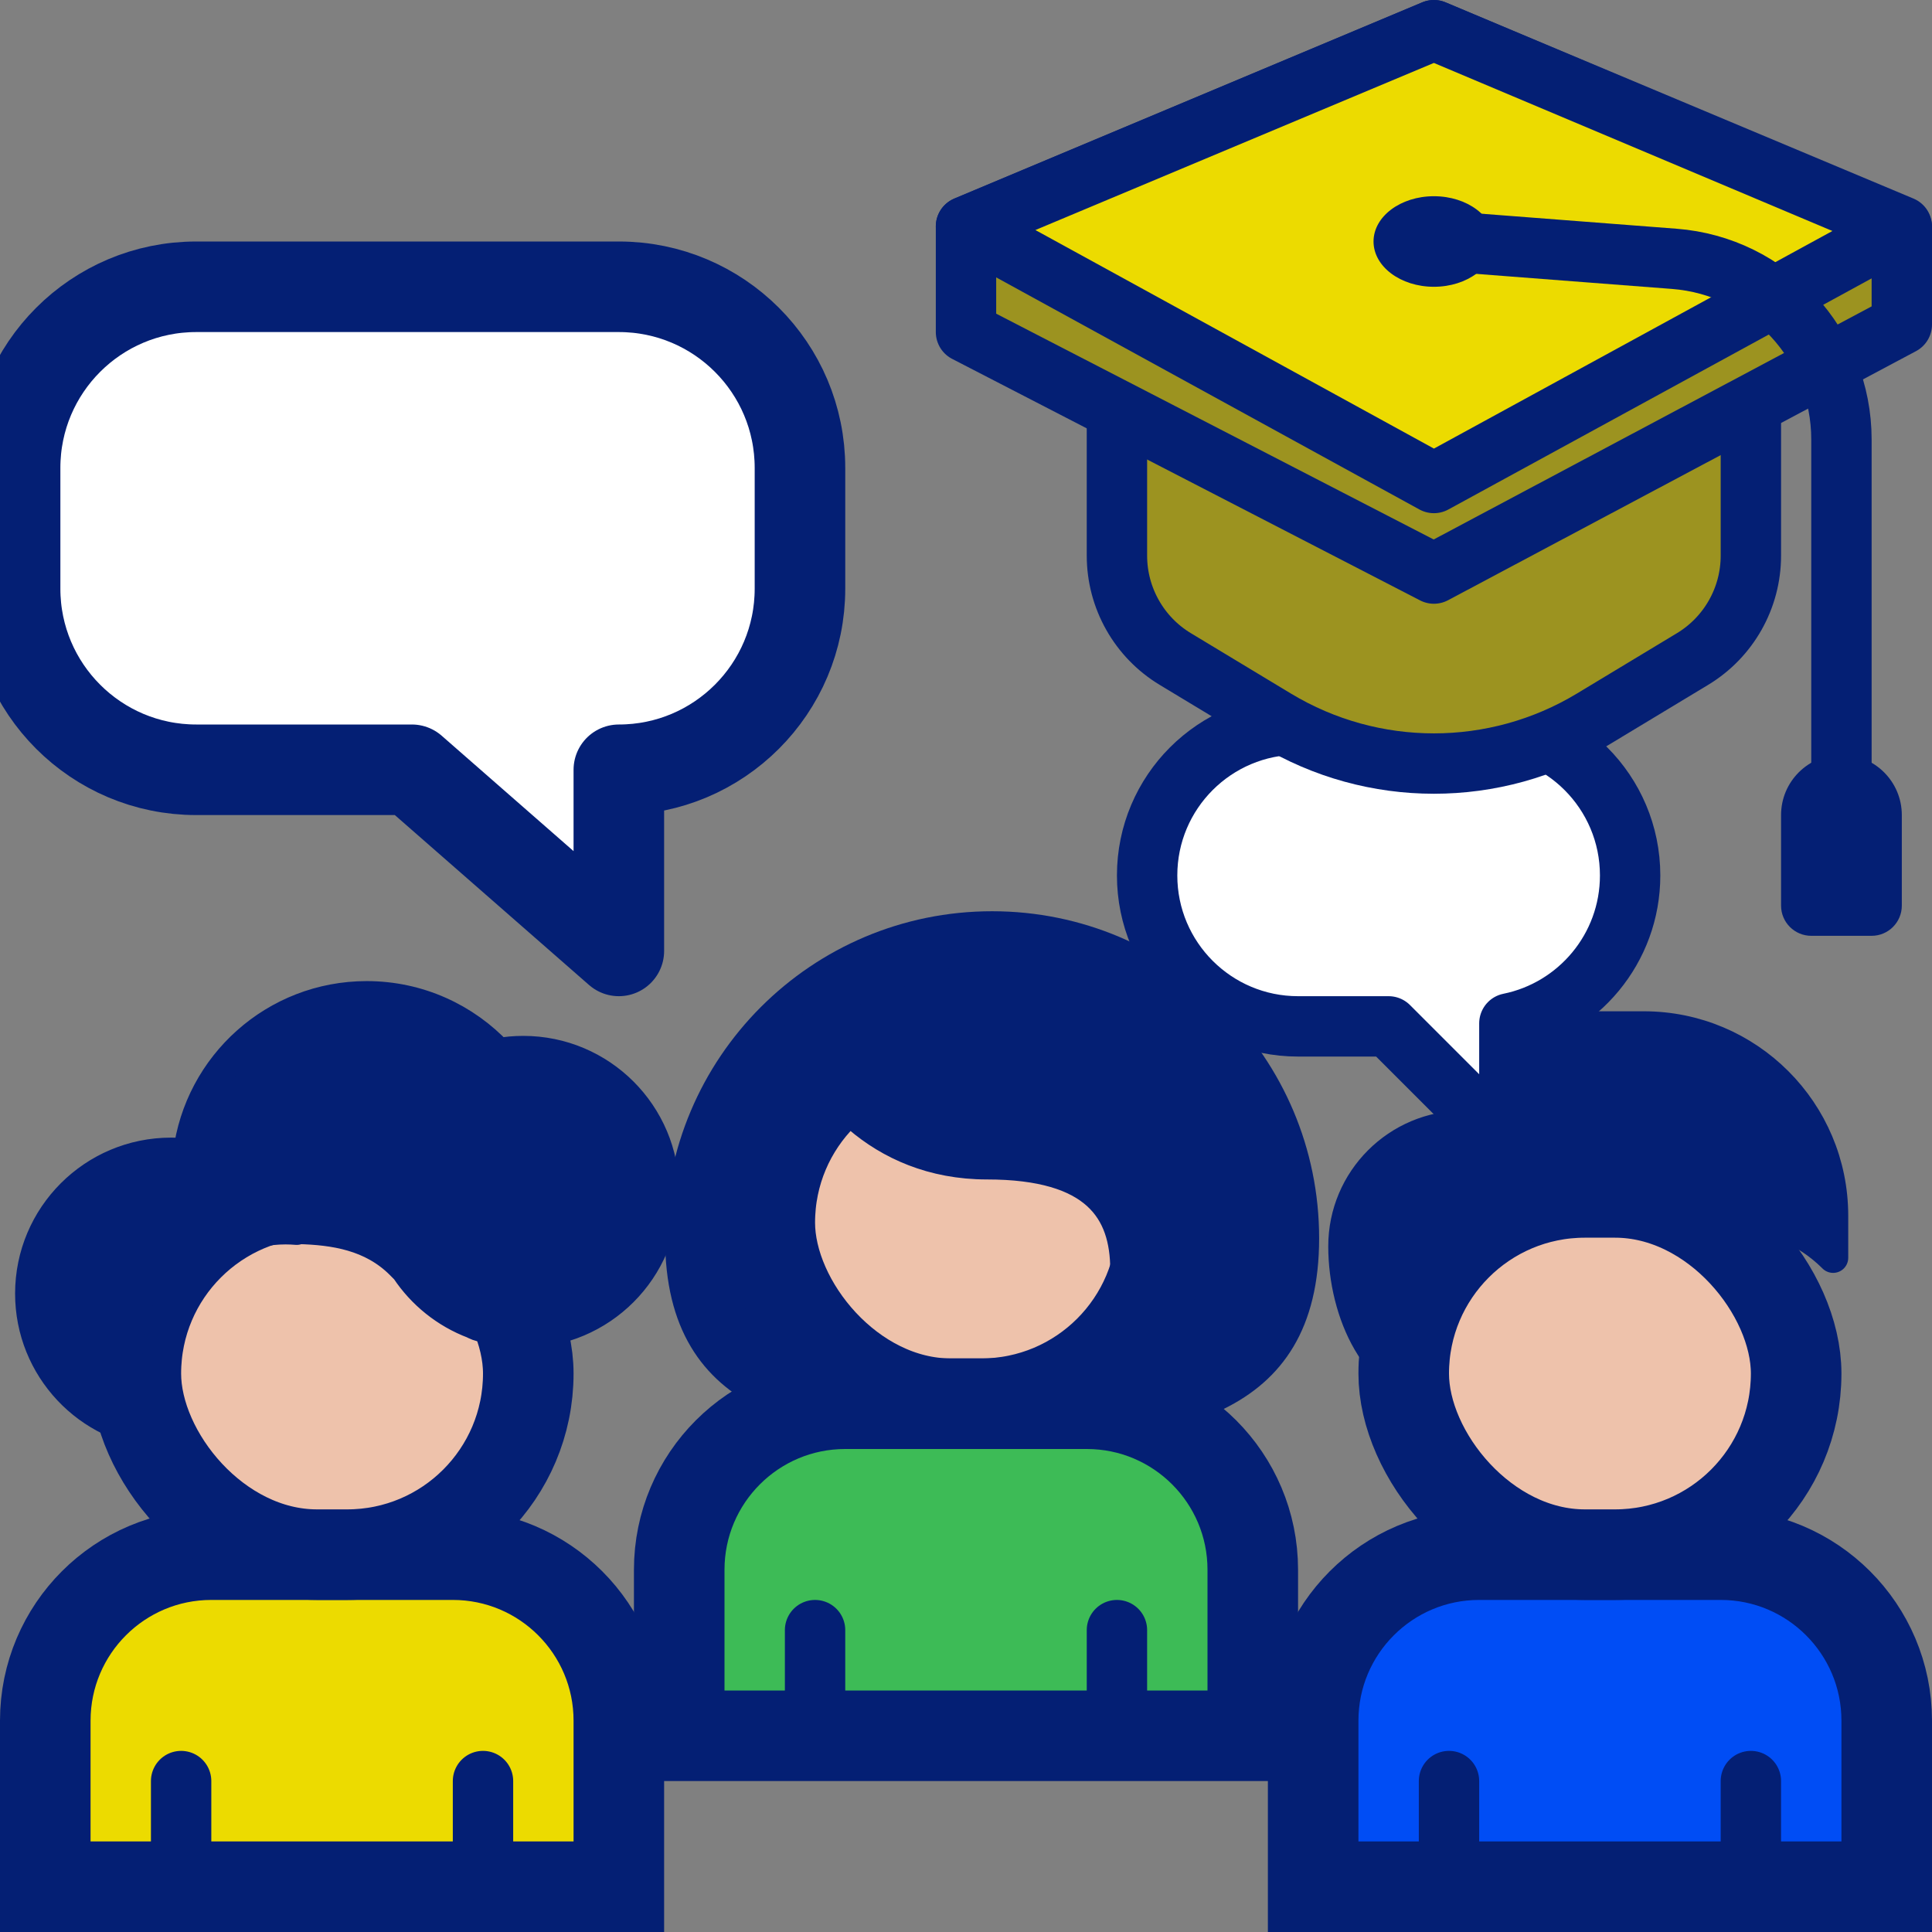 <?xml version="1.0" encoding="UTF-8"?>
<svg width="64px" height="64px" viewBox="0 0 64 64" version="1.1" xmlns="http://www.w3.org/2000/svg" xmlns:xlink="http://www.w3.org/1999/xlink">
    <rect x="0" y="0" width="64" height="64" fill="#808080" stroke="none"/>
    <title>sticker/gevorderdencursus-CO-Learning</title>
    <g id="sticker/gevorderdencursus-CO-Learning" stroke="none" stroke-width="1" fill="none" fill-rule="evenodd">
        <g id="Group-14" transform="translate(0, 9.5)">
            <g id="Group" transform="translate(42, 24.5)">
                <path d="M15,17.5 C16.519,17.5 17.894,18.116 18.889,19.111 C19.884,20.106 20.5,21.481 20.5,23 L20.5,23 L20.5,28.5 L1.5,28.5 L1.5,23 C1.5,21.481 2.116,20.106 3.111,19.111 C4.106,18.116 5.481,17.5 7,17.5 L7,17.5 Z" id="Rectangle" stroke="#041F74" stroke-width="3" fill="#004DF5"></path>
                <line x1="6" y1="25" x2="6" y2="28" id="Line" stroke="#041F74" stroke-width="2" stroke-linecap="round"></line>
                <line x1="16" y1="25" x2="16" y2="28" id="Line" stroke="#041F74" stroke-width="2" stroke-linecap="round"></line>
                <rect id="Rectangle" stroke="#041F74" stroke-width="3" fill="#EEC2AB" x="4.5" y="5.5" width="13" height="12" rx="6"></rect>
                <path d="M6.497,2.788 C8.72,2.788 10.567,4.401 10.929,6.522 C10.402,6.253 9.805,6.101 9.173,6.101 C7.034,6.101 5.3,7.835 5.3,9.973 C5.3,10.697 5.342,11.558 5.424,12.559 C3.184,12.294 2,9.64 2,7.285 C2,4.801 4.013,2.788 6.497,2.788 Z" id="Combined-Shape" fill="#041F74"></path>
                <path d="M9.394,0 L12.453,0 C15.917,-6.3631865e-16 18.725,2.808 18.725,6.272 L18.725,7.666 L18.725,7.666 C17.833,6.773 16.623,6.272 15.361,6.272 L10.788,6.272 C8.911,6.272 7.285,4.968 6.878,3.136 C6.57,1.747 7.446,0.37 8.835,0.061 C9.018,0.021 9.206,3.45393877e-17 9.394,0 Z" id="Rectangle" stroke="#041F74" fill="#041F74" stroke-linecap="round" stroke-linejoin="round"></path>
            </g>
            <g id="Group" transform="translate(21, 18.5)">
                <g transform="translate(1, 0)">
                    <path d="M10.865,19.852 C16.848,19.852 21.698,19.002 21.698,13.019 C21.698,7.036 16.848,2.186 10.865,2.186 C4.882,2.186 0.032,7.036 0.032,13.019 C0.032,19.002 4.882,19.852 10.865,19.852 Z" id="Oval" fill="#041F74"></path>
                    <rect id="Rectangle" stroke="#041F74" stroke-width="3" fill="#EEC2AB" x="3.5" y="6.5" width="13" height="12" rx="6"></rect>
                    <path d="M4.474,6.096 C5.02,7.951 7.078,10.571 10.694,10.571 C14.311,10.571 15.278,12.098 15.278,14.063 C15.278,15.001 17.239,12.152 16.614,8.921 C15.931,5.39 12.583,3.586 10.694,3.586" id="Oval" stroke="#041F74" fill="#041F74" stroke-linecap="round" stroke-linejoin="round"></path>
                    <path d="" id="Path-9" stroke="#979797"></path>
                </g>
                <path d="M15,18.5 C16.519,18.5 17.894,19.116 18.889,20.111 C19.884,21.106 20.5,22.481 20.5,24 L20.5,24 L20.5,29.5 L1.5,29.5 L1.5,24 C1.5,22.481 2.116,21.106 3.111,20.111 C4.106,19.116 5.481,18.5 7,18.5 L7,18.5 Z" id="Rectangle" stroke="#041F74" stroke-width="3" fill="#3DBB56"></path>
                <line x1="6" y1="26" x2="6" y2="29" id="Line" stroke="#041F74" stroke-width="2" stroke-linecap="round"></line>
                <line x1="16" y1="26" x2="16" y2="29" id="Line" stroke="#041F74" stroke-width="2" stroke-linecap="round"></line>
            </g>
            <g id="Group" transform="translate(0, 23.5)" stroke="#041F74">
                <path d="M15,18.5 C16.519,18.5 17.894,19.116 18.889,20.111 C19.884,21.106 20.5,22.481 20.5,24 L20.5,24 L20.5,29.5 L1.5,29.5 L1.5,24 C1.5,22.481 2.116,21.106 3.111,20.111 C4.106,19.116 5.481,18.5 7,18.5 L7,18.5 Z" id="Rectangle" stroke-width="3" fill="#ECDB00"></path>
                <line x1="6" y1="26" x2="6" y2="29" id="Line" stroke-width="2" stroke-linecap="round"></line>
                <line x1="16" y1="26" x2="16" y2="29" id="Line" stroke-width="2" stroke-linecap="round"></line>
                <rect id="Rectangle" stroke-width="3" fill="#EEC2AB" x="4.5" y="6.5" width="13" height="12" rx="6"></rect>
                <path d="M12.148,0 C13.866,0 15.414,0.727 16.503,1.889 C16.772,1.84 17.05,1.815 17.333,1.815 C19.911,1.815 22,3.904 22,6.481 C22,9.059 19.911,11.148 17.333,11.148 C16.88,11.148 16.442,11.083 16.027,10.963 C15.897,10.948 15.76,10.899 15.618,10.813 L15.685,10.849 C14.763,10.501 13.981,9.869 13.444,9.061 L13.268,8.883 C12.31,7.926 11.067,7.744 9.891,7.712 C9.864,7.711 9.838,7.71 9.812,7.71 L9.829,7.739 L9.829,7.739 C9.708,7.729 9.585,7.723 9.46,7.723 C7.124,7.723 5.23,9.617 5.23,11.953 L5.23,12.153 L5.23,12.735 C5.233,13.392 5.251,13.995 5.353,14.507 C2.922,14.347 1,12.324 1,9.852 C1,7.275 3.089,5.185 5.667,5.185 C5.858,5.185 6.047,5.197 6.232,5.219 C6.596,2.278 9.106,0 12.148,0 Z" id="Combined-Shape" fill="#041F74" stroke-linejoin="round"></path>
            </g>
            <path d="M20.5,0 C23.814,-6.08718376e-16 26.5,2.686 26.5,6 L26.5,10 C26.5,13.314 23.814,16 20.5,16 L20.5,22 L13.643,16 L6.5,16 C3.186,16 0.5,13.314 0.5,10 L0.5,6 C0.5,2.686 3.186,6.08718376e-16 6.5,0 L20.5,0 Z" id="Combined-Shape" stroke="#041F74" stroke-width="3" fill="#FFFFFF" stroke-linejoin="round"></path>
            <path d="M49,14.5 C51.761,14.5 54,16.739 54,19.5 C54,22.261 51.761,24.5 49,24.5 L46,24.5 L42,28.5 L42,24.4 C39.718,23.937 38,21.919 38,19.5 C38,16.739 40.239,14.5 43,14.5 L49,14.5 Z" id="Combined-Shape" stroke="#041F74" stroke-width="2" fill="#FFFFFF" stroke-linejoin="round" transform="translate(46, 21.5) scale(-1, 1) translate(-46, -21.5) "></path>
        </g>
        <g id="Group" transform="translate(47.5, 16) scale(-1, 1) translate(-47.5, -16) translate(32, 1)">
            <g id="Group-2" transform="translate(5, 7)" fill="#9C9320" stroke="#041F74" stroke-linecap="round" stroke-width="2">
                <path d="M0,0 L10.5,5.971 L21,0 L21,10.407 C21,11.808 20.266,13.108 19.066,13.832 L15.75,15.833 C12.521,17.781 8.479,17.781 5.25,15.833 L1.934,13.832 C0.734,13.108 1.05982122e-15,11.808 0,10.407 L0,0 L0,0 Z" id="Rectangle"></path>
            </g>
            <polygon id="line" stroke="#041F74" stroke-width="2" fill="#9C9320" stroke-linejoin="round" points="15.5 -1.55431223e-15 31 6.5 31 10 15.5 18 0 9.75 0 6.5"></polygon>
            <polygon id="line" stroke="#041F74" stroke-width="2" fill="#ECDB00" stroke-linejoin="round" points="15.5 0 31 6.5 15.5 15 0 6.536"></polygon>
            <path d="M15,7 L7.54,7.574 C4.414,7.814 2,10.421 2,13.556 L2,27.5 L2,27.5" id="Path" stroke="#041F74" stroke-width="2" stroke-linecap="round"></path>
            <path d="M2,24 C3.105,24 4,24.895 4,26 L4,29 C4,29.552 3.552,30 3,30 L1,30 C0.448,30 6.76353751e-17,29.552 0,29 L0,26 C-1.3527075e-16,24.895 0.895,24 2,24 Z" id="Rectangle" fill="#041F74"></path>
            <ellipse id="Oval" fill="#041F74" cx="15.5" cy="7" rx="2" ry="1.5"></ellipse>
        </g>
    </g>
</svg>